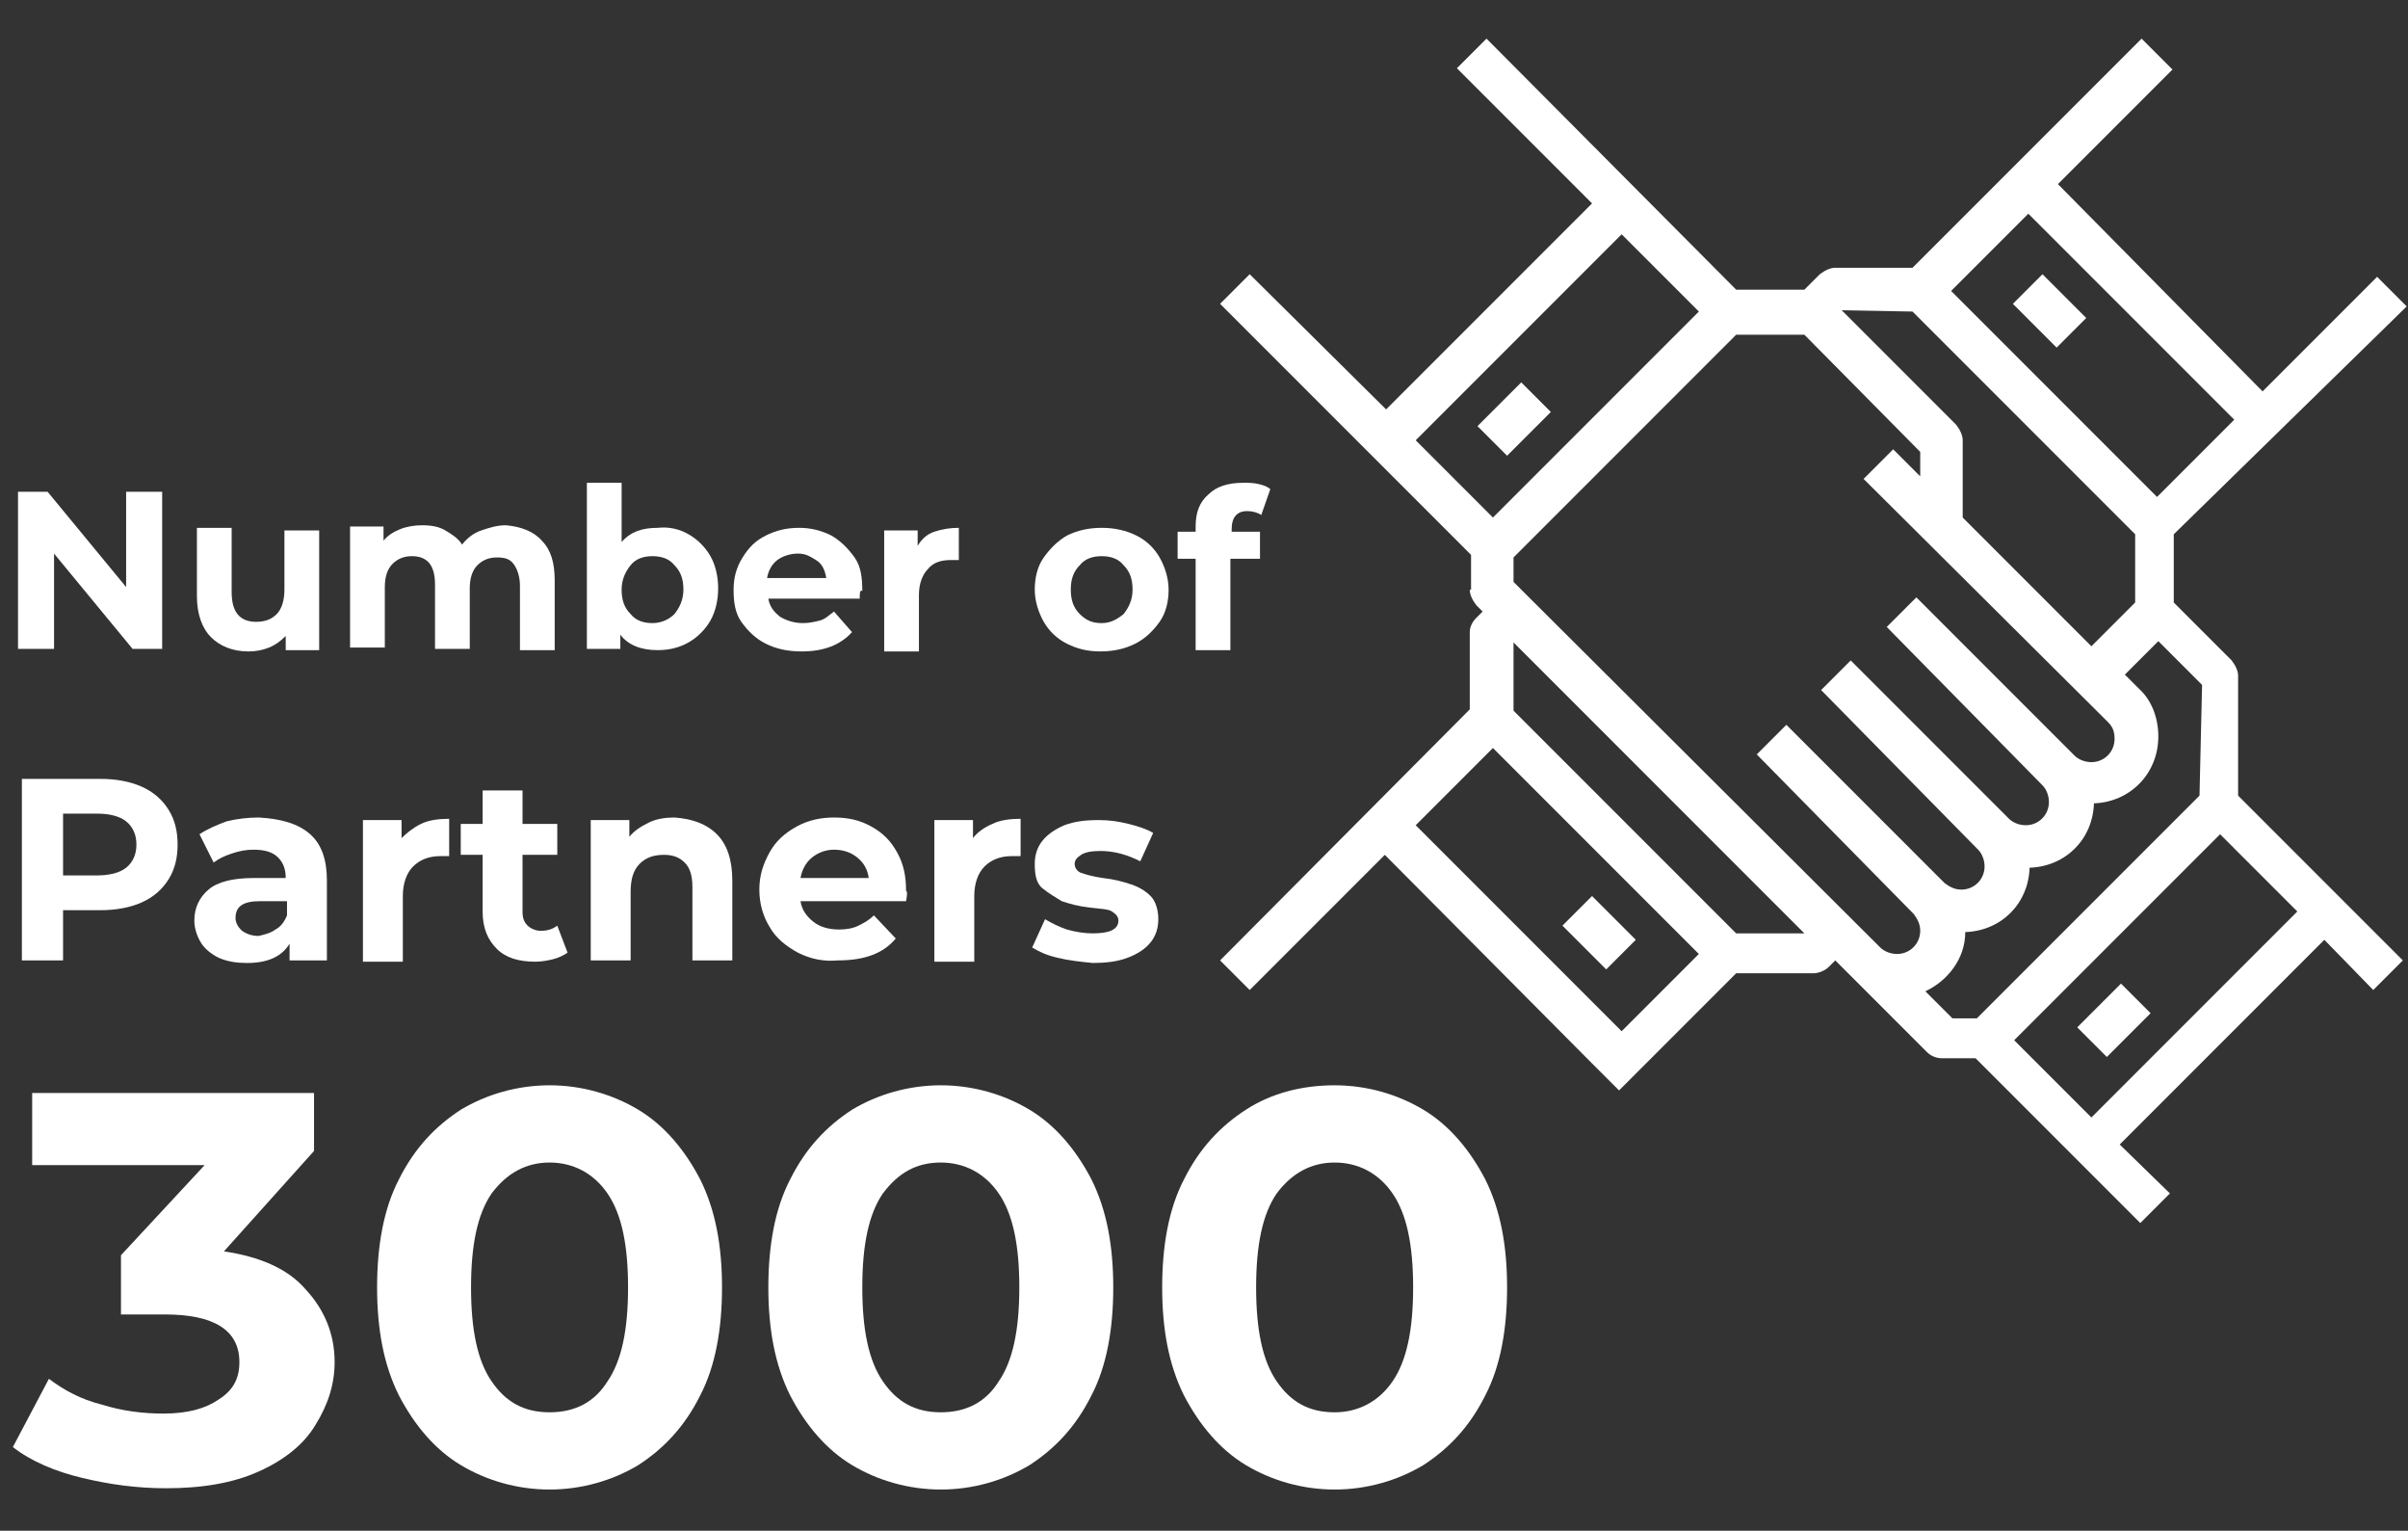 <?xml version="1.0" encoding="utf-8"?>
<!-- Generator: Adobe Illustrator 21.1.0, SVG Export Plug-In . SVG Version: 6.00 Build 0)  -->
<svg version="1.1" id="katman_1" xmlns="http://www.w3.org/2000/svg" xmlns:xlink="http://www.w3.org/1999/xlink" x="0px" y="0px"
	 viewBox="0 0 187.1 118.9" style="enable-background:new 0 0 187.1 118.9;" xml:space="preserve">
<rect x="0" y="0" width="187.1" height="118.9" fill="#333333" stroke="none"/>
<style type="text/css">
	.st0{enable-background:new    ;}
	.st1{fill:#FFFFFF;}
</style>
<g>
	<g class="st0">
		<path class="st1" d="M12.6,38.2v12.2h-2.3L4.2,43v7.4H1.4V38.2h2.3l6.1,7.4v-7.4H12.6z"/>
		<path class="st1" d="M24.8,41.1v9.4h-2.6v-1.1c-0.4,0.4-0.8,0.7-1.3,0.9s-1,0.3-1.6,0.3c-1.2,0-2.2-0.4-2.9-1.1
			c-0.7-0.7-1.1-1.8-1.1-3.2V41H18v5c0,1.5,0.6,2.3,1.9,2.3c0.7,0,1.2-0.2,1.6-0.6c0.4-0.4,0.6-1.1,0.6-1.9v-4.6h2.7
			C24.8,41.2,24.8,41.1,24.8,41.1z"/>
		<path class="st1" d="M42.1,42c0.7,0.7,1,1.7,1,3.1v5.4h-2.7v-5c0-0.7-0.2-1.3-0.5-1.7s-0.7-0.5-1.3-0.5s-1.1,0.2-1.5,0.6
			c-0.4,0.4-0.6,1-0.6,1.8v4.7h-2.7v-5c0-1.5-0.6-2.2-1.8-2.2c-0.6,0-1.1,0.2-1.5,0.6c-0.4,0.4-0.6,1-0.6,1.8v4.7h-2.7v-9.4h2.6V42
			c0.3-0.4,0.8-0.7,1.3-0.9s1.1-0.3,1.7-0.3c0.7,0,1.3,0.1,1.8,0.4c0.5,0.3,1,0.6,1.3,1.1c0.4-0.5,0.9-0.9,1.5-1.1s1.2-0.4,1.9-0.4
			C40.5,40.9,41.5,41.3,42.1,42z"/>
		<path class="st1" d="M53.5,41.5c0.7,0.4,1.3,1,1.7,1.7s0.6,1.6,0.6,2.5s-0.2,1.8-0.6,2.5c-0.4,0.7-1,1.3-1.7,1.7s-1.5,0.6-2.4,0.6
			c-1.3,0-2.3-0.4-2.9-1.2v1.1h-2.6V37.5h2.7v4.6c0.7-0.8,1.6-1.1,2.8-1.1C52,40.9,52.8,41.1,53.5,41.5z M52.4,47.7
			c0.4-0.5,0.7-1.1,0.7-1.9s-0.2-1.4-0.7-1.9c-0.4-0.5-1-0.7-1.7-0.7s-1.3,0.2-1.7,0.7s-0.7,1.1-0.7,1.9s0.2,1.4,0.7,1.9
			c0.4,0.5,1,0.7,1.7,0.7S52,48.1,52.4,47.7z"/>
		<path class="st1" d="M66.8,46.5h-7.1c0.1,0.6,0.4,1,0.9,1.4c0.5,0.3,1.1,0.5,1.8,0.5c0.5,0,0.9-0.1,1.3-0.2
			c0.4-0.1,0.7-0.4,1.1-0.7l1.4,1.6c-0.9,1-2.2,1.5-3.9,1.5c-1.1,0-2-0.2-2.8-0.6c-0.8-0.4-1.4-1-1.9-1.7S57,46.7,57,45.8
			s0.2-1.7,0.7-2.5s1-1.3,1.8-1.7s1.6-0.6,2.6-0.6c0.9,0,1.7,0.2,2.5,0.6c0.7,0.4,1.3,1,1.8,1.7s0.6,1.6,0.6,2.6
			C66.8,45.8,66.8,46.1,66.8,46.5z M60.4,43.5c-0.4,0.3-0.7,0.8-0.8,1.4h4.6c-0.1-0.6-0.3-1.1-0.8-1.4S62.6,43,62,43
			S60.8,43.2,60.4,43.5z"/>
		<path class="st1" d="M72.6,41.3c0.6-0.2,1.2-0.3,1.9-0.3v2.5c-0.3,0-0.5,0-0.6,0c-0.8,0-1.4,0.2-1.8,0.7c-0.4,0.4-0.7,1.1-0.7,2
			v4.4h-2.7v-9.4h2.6v1.2C71.6,41.9,72,41.5,72.6,41.3z"/>
		<path class="st1" d="M82.9,50c-0.8-0.4-1.4-1-1.8-1.7s-0.7-1.6-0.7-2.5s0.2-1.8,0.7-2.5s1.1-1.3,1.8-1.7c0.8-0.4,1.7-0.6,2.7-0.6
			s1.9,0.2,2.7,0.6c0.8,0.4,1.4,1,1.8,1.7s0.7,1.6,0.7,2.5s-0.2,1.8-0.7,2.5S89,49.6,88.2,50s-1.7,0.6-2.7,0.6S83.7,50.4,82.9,50z
			 M87.3,47.7c0.4-0.5,0.7-1.1,0.7-1.9s-0.2-1.4-0.7-1.9c-0.4-0.5-1-0.7-1.7-0.7s-1.3,0.2-1.7,0.7c-0.5,0.5-0.7,1.1-0.7,1.9
			s0.2,1.4,0.7,1.9s1,0.7,1.7,0.7S86.8,48.1,87.3,47.7z"/>
		<path class="st1" d="M95.5,41.3h2.4v2.1h-2.3v7.1h-2.7v-7.1h-1.4v-2.1h1.4v-0.4c0-1.1,0.3-1.9,1-2.5c0.6-0.6,1.5-0.9,2.7-0.9
			c0.4,0,0.8,0,1.2,0.1c0.4,0.1,0.7,0.2,0.9,0.4L98,40c-0.3-0.2-0.7-0.3-1.1-0.3c-0.8,0-1.2,0.5-1.2,1.4v0.2
			C95.7,41.3,95.5,41.3,95.5,41.3z"/>
	</g>
	<g class="st0">
		<path class="st1" d="M11,61.1c0.9,0.4,1.6,1,2.1,1.8s0.7,1.7,0.7,2.7s-0.2,1.9-0.7,2.7c-0.5,0.8-1.2,1.4-2.1,1.8
			c-0.9,0.4-2,0.6-3.2,0.6H4.9v3.9H1.7V60.5h6.1C9,60.5,10.1,60.7,11,61.1z M9.8,67.4c0.5-0.4,0.8-1,0.8-1.8s-0.3-1.4-0.8-1.8
			s-1.3-0.6-2.2-0.6H4.9V68h2.6C8.5,68,9.3,67.8,9.8,67.4z"/>
		<path class="st1" d="M24.1,64.8c0.9,0.8,1.3,2,1.3,3.6v6.2h-2.9v-1.3c-0.6,1-1.7,1.5-3.3,1.5c-0.8,0-1.5-0.1-2.2-0.4
			c-0.6-0.3-1.1-0.7-1.4-1.2c-0.3-0.5-0.5-1.1-0.5-1.7c0-1,0.4-1.8,1.1-2.4s1.9-0.9,3.5-0.9h2.5c0-0.7-0.2-1.2-0.6-1.6
			s-1-0.6-1.9-0.6c-0.6,0-1.1,0.1-1.7,0.3c-0.6,0.2-1,0.4-1.4,0.7l-1.1-2.2c0.6-0.4,1.3-0.7,2.1-1c0.8-0.2,1.7-0.3,2.5-0.3
			C21.9,63.6,23.2,64,24.1,64.8z M21.4,72.2c0.4-0.2,0.7-0.6,0.9-1.1V70h-2.1c-1.3,0-1.9,0.4-1.9,1.3c0,0.4,0.2,0.7,0.5,1
			c0.3,0.2,0.7,0.4,1.3,0.4C20.5,72.6,21,72.5,21.4,72.2z"/>
		<path class="st1" d="M32.7,64c0.6-0.3,1.4-0.4,2.2-0.4v2.9c-0.3,0-0.6,0-0.7,0c-0.9,0-1.6,0.3-2.1,0.8s-0.8,1.3-0.8,2.3v5.1h-3.1
			v-11h3v1.4C31.6,64.7,32.1,64.3,32.7,64z"/>
		<path class="st1" d="M44.1,74c-0.3,0.2-0.7,0.4-1.1,0.5c-0.4,0.1-0.9,0.2-1.4,0.2c-1.3,0-2.3-0.3-3-1s-1.1-1.6-1.1-2.9v-4.4h-1.7
			V64h1.7v-2.6h3.1V64h2.7v2.4h-2.7v4.4c0,0.5,0.1,0.8,0.4,1.1c0.2,0.2,0.6,0.4,1,0.4c0.5,0,0.9-0.1,1.3-0.4L44.1,74z"/>
		<path class="st1" d="M55.7,64.8c0.8,0.8,1.2,2,1.2,3.6v6.2h-3.1v-5.7c0-0.9-0.2-1.5-0.6-1.9c-0.4-0.4-0.9-0.6-1.6-0.6
			c-0.8,0-1.4,0.2-1.9,0.7S49,68.3,49,69.3v5.3h-3.1V63.7h3V65c0.4-0.5,0.9-0.8,1.5-1.1s1.3-0.4,2-0.4C53.8,63.6,54.9,64,55.7,64.8z
			"/>
		<path class="st1" d="M70.4,70h-8.2c0.1,0.7,0.5,1.2,1,1.6s1.2,0.6,2,0.6c0.6,0,1.1-0.1,1.5-0.3c0.4-0.2,0.8-0.4,1.2-0.8l1.7,1.8
			c-1,1.2-2.5,1.7-4.5,1.7C64,74.7,63,74.5,62,74c-0.9-0.5-1.7-1.1-2.2-2c-0.5-0.8-0.8-1.8-0.8-2.9s0.3-2,0.8-2.9s1.2-1.5,2.1-2
			c0.9-0.5,1.9-0.7,2.9-0.7c1.1,0,2,0.2,2.9,0.7s1.5,1.1,2,2s0.7,1.8,0.7,3C70.5,69.2,70.5,69.5,70.4,70z M63.1,66.6
			c-0.5,0.4-0.8,1-0.9,1.6h5.3c-0.1-0.7-0.4-1.2-0.9-1.6S65.5,66,64.8,66C64.2,66,63.6,66.2,63.1,66.6z"/>
		<path class="st1" d="M77.1,64c0.6-0.3,1.4-0.4,2.2-0.4v2.9c-0.3,0-0.6,0-0.7,0c-0.9,0-1.6,0.3-2.1,0.8s-0.8,1.3-0.8,2.3v5.1h-3.1
			v-11h3v1.4C75.9,64.7,76.4,64.3,77.1,64z"/>
		<path class="st1" d="M82.2,74.4c-0.9-0.2-1.5-0.5-2-0.8l1-2.2c0.5,0.3,1.1,0.6,1.7,0.8c0.7,0.2,1.4,0.3,2,0.3c1.3,0,2-0.3,2-1
			c0-0.3-0.2-0.5-0.5-0.7s-0.9-0.2-1.7-0.3c-0.9-0.1-1.6-0.3-2.2-0.5c-0.5-0.3-1-0.6-1.5-1s-0.6-1.1-0.6-1.9c0-0.7,0.2-1.3,0.6-1.8
			s1-0.9,1.7-1.2c0.8-0.3,1.6-0.4,2.7-0.4c0.8,0,1.5,0.1,2.3,0.3s1.4,0.4,1.9,0.7l-1,2.2c-1-0.5-2-0.8-3.1-0.8
			c-0.7,0-1.2,0.1-1.5,0.3c-0.3,0.2-0.5,0.4-0.5,0.7c0,0.3,0.2,0.6,0.5,0.7s0.9,0.3,1.7,0.4c0.9,0.1,1.6,0.3,2.2,0.5
			s1.1,0.5,1.5,0.9s0.6,1.1,0.6,1.8c0,0.7-0.2,1.3-0.6,1.8s-1,0.9-1.8,1.2c-0.8,0.3-1.7,0.4-2.7,0.4C83.9,74.7,83,74.6,82.2,74.4z"
			/>
	</g>
	<g class="st0">
		<path class="st1" d="M23.7,100.1c1.5,1.6,2.3,3.5,2.3,5.7c0,1.7-0.5,3.3-1.5,4.9c-0.9,1.5-2.4,2.7-4.4,3.6c-2,0.9-4.4,1.3-7.2,1.3
			c-2.3,0-4.4-0.3-6.5-0.8c-2.1-0.5-4-1.3-5.4-2.4l2.8-5.3c1.2,0.9,2.5,1.6,4.1,2c1.6,0.5,3.2,0.7,4.8,0.7c1.9,0,3.3-0.4,4.3-1.1
			c1.1-0.7,1.6-1.6,1.6-2.9c0-2.5-2-3.7-5.8-3.7H9.4v-4.6l6.5-7H2.5v-5.6h21.9v4.5l-7,7.8C20.1,97.6,22.3,98.5,23.7,100.1z"/>
		<path class="st1" d="M35.8,113.8c-2-1.2-3.6-3.1-4.8-5.4c-1.2-2.4-1.7-5.2-1.7-8.4s0.5-6.1,1.7-8.4c1.2-2.4,2.8-4.1,4.8-5.4
			c2-1.2,4.4-1.9,6.9-1.9c2.5,0,4.9,0.7,6.9,1.9c2,1.2,3.6,3.1,4.8,5.4c1.2,2.4,1.7,5.2,1.7,8.4s-0.5,6.1-1.7,8.4
			c-1.2,2.4-2.8,4.1-4.8,5.4c-2,1.2-4.4,1.9-6.9,1.9C40.2,115.7,37.8,115,35.8,113.8z M47.2,107.3c1.1-1.6,1.6-4,1.6-7.3
			s-0.5-5.7-1.6-7.3c-1.1-1.6-2.7-2.4-4.5-2.4s-3.3,0.8-4.5,2.4c-1.1,1.6-1.6,4-1.6,7.3s0.5,5.7,1.6,7.3c1.1,1.6,2.5,2.4,4.5,2.4
			C44.7,109.7,46.2,108.9,47.2,107.3z"/>
		<path class="st1" d="M66.2,113.8c-2-1.2-3.6-3.1-4.8-5.4c-1.2-2.4-1.7-5.2-1.7-8.4s0.5-6.1,1.7-8.4c1.2-2.4,2.8-4.1,4.8-5.4
			c2-1.2,4.4-1.9,6.9-1.9c2.5,0,4.9,0.7,6.9,1.9c2,1.2,3.6,3.1,4.8,5.4c1.2,2.4,1.7,5.2,1.7,8.4s-0.5,6.1-1.7,8.4
			c-1.2,2.4-2.8,4.1-4.8,5.4c-2,1.2-4.4,1.9-6.9,1.9C70.6,115.7,68.2,115,66.2,113.8z M77.6,107.3c1.1-1.6,1.6-4,1.6-7.3
			s-0.5-5.7-1.6-7.3c-1.1-1.6-2.7-2.4-4.5-2.4c-1.9,0-3.3,0.8-4.5,2.4c-1.1,1.6-1.6,4-1.6,7.3s0.5,5.7,1.6,7.3
			c1.1,1.6,2.5,2.4,4.5,2.4C75.1,109.7,76.6,108.9,77.6,107.3z"/>
		<path class="st1" d="M96.8,113.8c-2-1.2-3.6-3.1-4.8-5.4c-1.2-2.4-1.7-5.2-1.7-8.4s0.5-6.1,1.7-8.4c1.2-2.4,2.8-4.1,4.8-5.4
			c2-1.3,4.4-1.9,6.9-1.9s4.9,0.7,6.9,1.9c2,1.2,3.6,3.1,4.8,5.4c1.2,2.4,1.7,5.2,1.7,8.4s-0.5,6.1-1.7,8.4
			c-1.2,2.4-2.8,4.1-4.8,5.4c-2,1.2-4.4,1.9-6.9,1.9S98.8,115,96.8,113.8z M108.2,107.3c1.1-1.6,1.6-4,1.6-7.3s-0.5-5.7-1.6-7.3
			c-1.1-1.6-2.7-2.4-4.5-2.4s-3.3,0.8-4.5,2.4c-1.1,1.6-1.6,4-1.6,7.3s0.5,5.7,1.6,7.3c1.1,1.6,2.5,2.4,4.5,2.4
			C105.5,109.7,107.1,108.9,108.2,107.3z"/>
	</g>
	<g>
		<path class="st1" d="M114.2,45.8c0,0.4,0.2,0.8,0.5,1.2l0.5,0.5l-0.5,0.5c-0.3,0.3-0.5,0.7-0.5,1.1v6L94.8,74.6l2.3,2.3l10.5-10.5
			l15.9,16l0,0l2.3,2.3l9.1-9.1h6c0.4,0,0.9-0.2,1.2-0.5l0.5-0.5l7.1,7.1c0.3,0.3,0.7,0.5,1.2,0.5h2.6l12.8,12.8l2.3-2.3l-3.9-3.8
			l15.9-15.9l3.8,3.9l2.3-2.3l-12.8-12.8v-9.3c0-0.4-0.2-0.8-0.5-1.2l-4.5-4.5v-5.3L187,23.8l-2.3-2.3l-8.9,8.9l-15.9-16.1l8.9-8.9
			L166.4,3l-17.8,17.8h-6c-0.4,0-0.8,0.2-1.2,0.5l-1.2,1.2h-5.3L115.5,3l-2.3,2.3l10.5,10.5l-16,16L97.1,21.3l-2.3,2.3l19.5,19.5
			V45.8z M126,80.1l-16-16l6-6l16,16L126,80.1z M134.9,72.5l-17.3-17.3v-5.3l22.6,22.6H134.9z M117.6,45.2v-1.9l17.3-17.3h5.3l9,9.1
			v1.9l-2.1-2.1l-2.3,2.3l19,18.9c0.4,0.4,0.5,0.8,0.5,1.3c0,1-0.8,1.8-1.8,1.8c-0.5,0-1-0.2-1.3-0.5l-12.3-12.3l-2.3,2.3L158.7,61
			c0.3,0.3,0.5,0.8,0.5,1.3c0,1-0.8,1.8-1.8,1.8c-0.5,0-1-0.2-1.3-0.5l-12.3-12.3l-2.3,2.3L153.7,66c0.3,0.3,0.5,0.8,0.5,1.3
			c0,1-0.8,1.8-1.8,1.8c-0.5,0-0.9-0.2-1.3-0.5l-12.3-12.3l-2.3,2.3L148.7,71c0.3,0.4,0.5,0.8,0.5,1.3c0,1-0.8,1.8-1.8,1.8
			c-0.5,0-1-0.2-1.3-0.5L117.6,45.2z M162.5,86.8l-6-6l16-16l6,6L162.5,86.8z M170.9,61.8l-17.3,17.3h-1.9l-2.1-2.1
			c1.7-0.8,3.1-2.5,3.1-4.6c2.8-0.1,4.9-2.2,5-5c2.8-0.1,4.9-2.2,5-5c2.8-0.1,5-2.3,5-5.2c0-1.4-0.5-2.8-1.5-3.7l-1.1-1.1l2.6-2.6
			l3.4,3.4L170.9,61.8L170.9,61.8z M157.6,16.6l16,16l-6,6l-16-16L157.6,16.6z M148.6,24.2l17.3,17.3v5.3l-3.4,3.4l-10-10v-6
			c0-0.4-0.2-0.8-0.5-1.2l-8.9-8.9L148.6,24.2L148.6,24.2z M126,18.2l6,6l-16,16l-6-6L126,18.2z"/>
		<path class="st1" d="M120.5,32l-3.4,3.4l-2.3-2.3l3.4-3.4L120.5,32z"/>
		<path class="st1" d="M162.1,24.7l-2.3,2.3l-3.4-3.4l2.3-2.3L162.1,24.7z"/>
		<path class="st1" d="M167.1,78.7l-3.4,3.4l-2.3-2.3l3.4-3.4L167.1,78.7z"/>
		<path class="st1" d="M127.1,73l-2.3,2.3l-3.4-3.4l2.3-2.3L127.1,73z"/>
	</g>
</g>
</svg>
